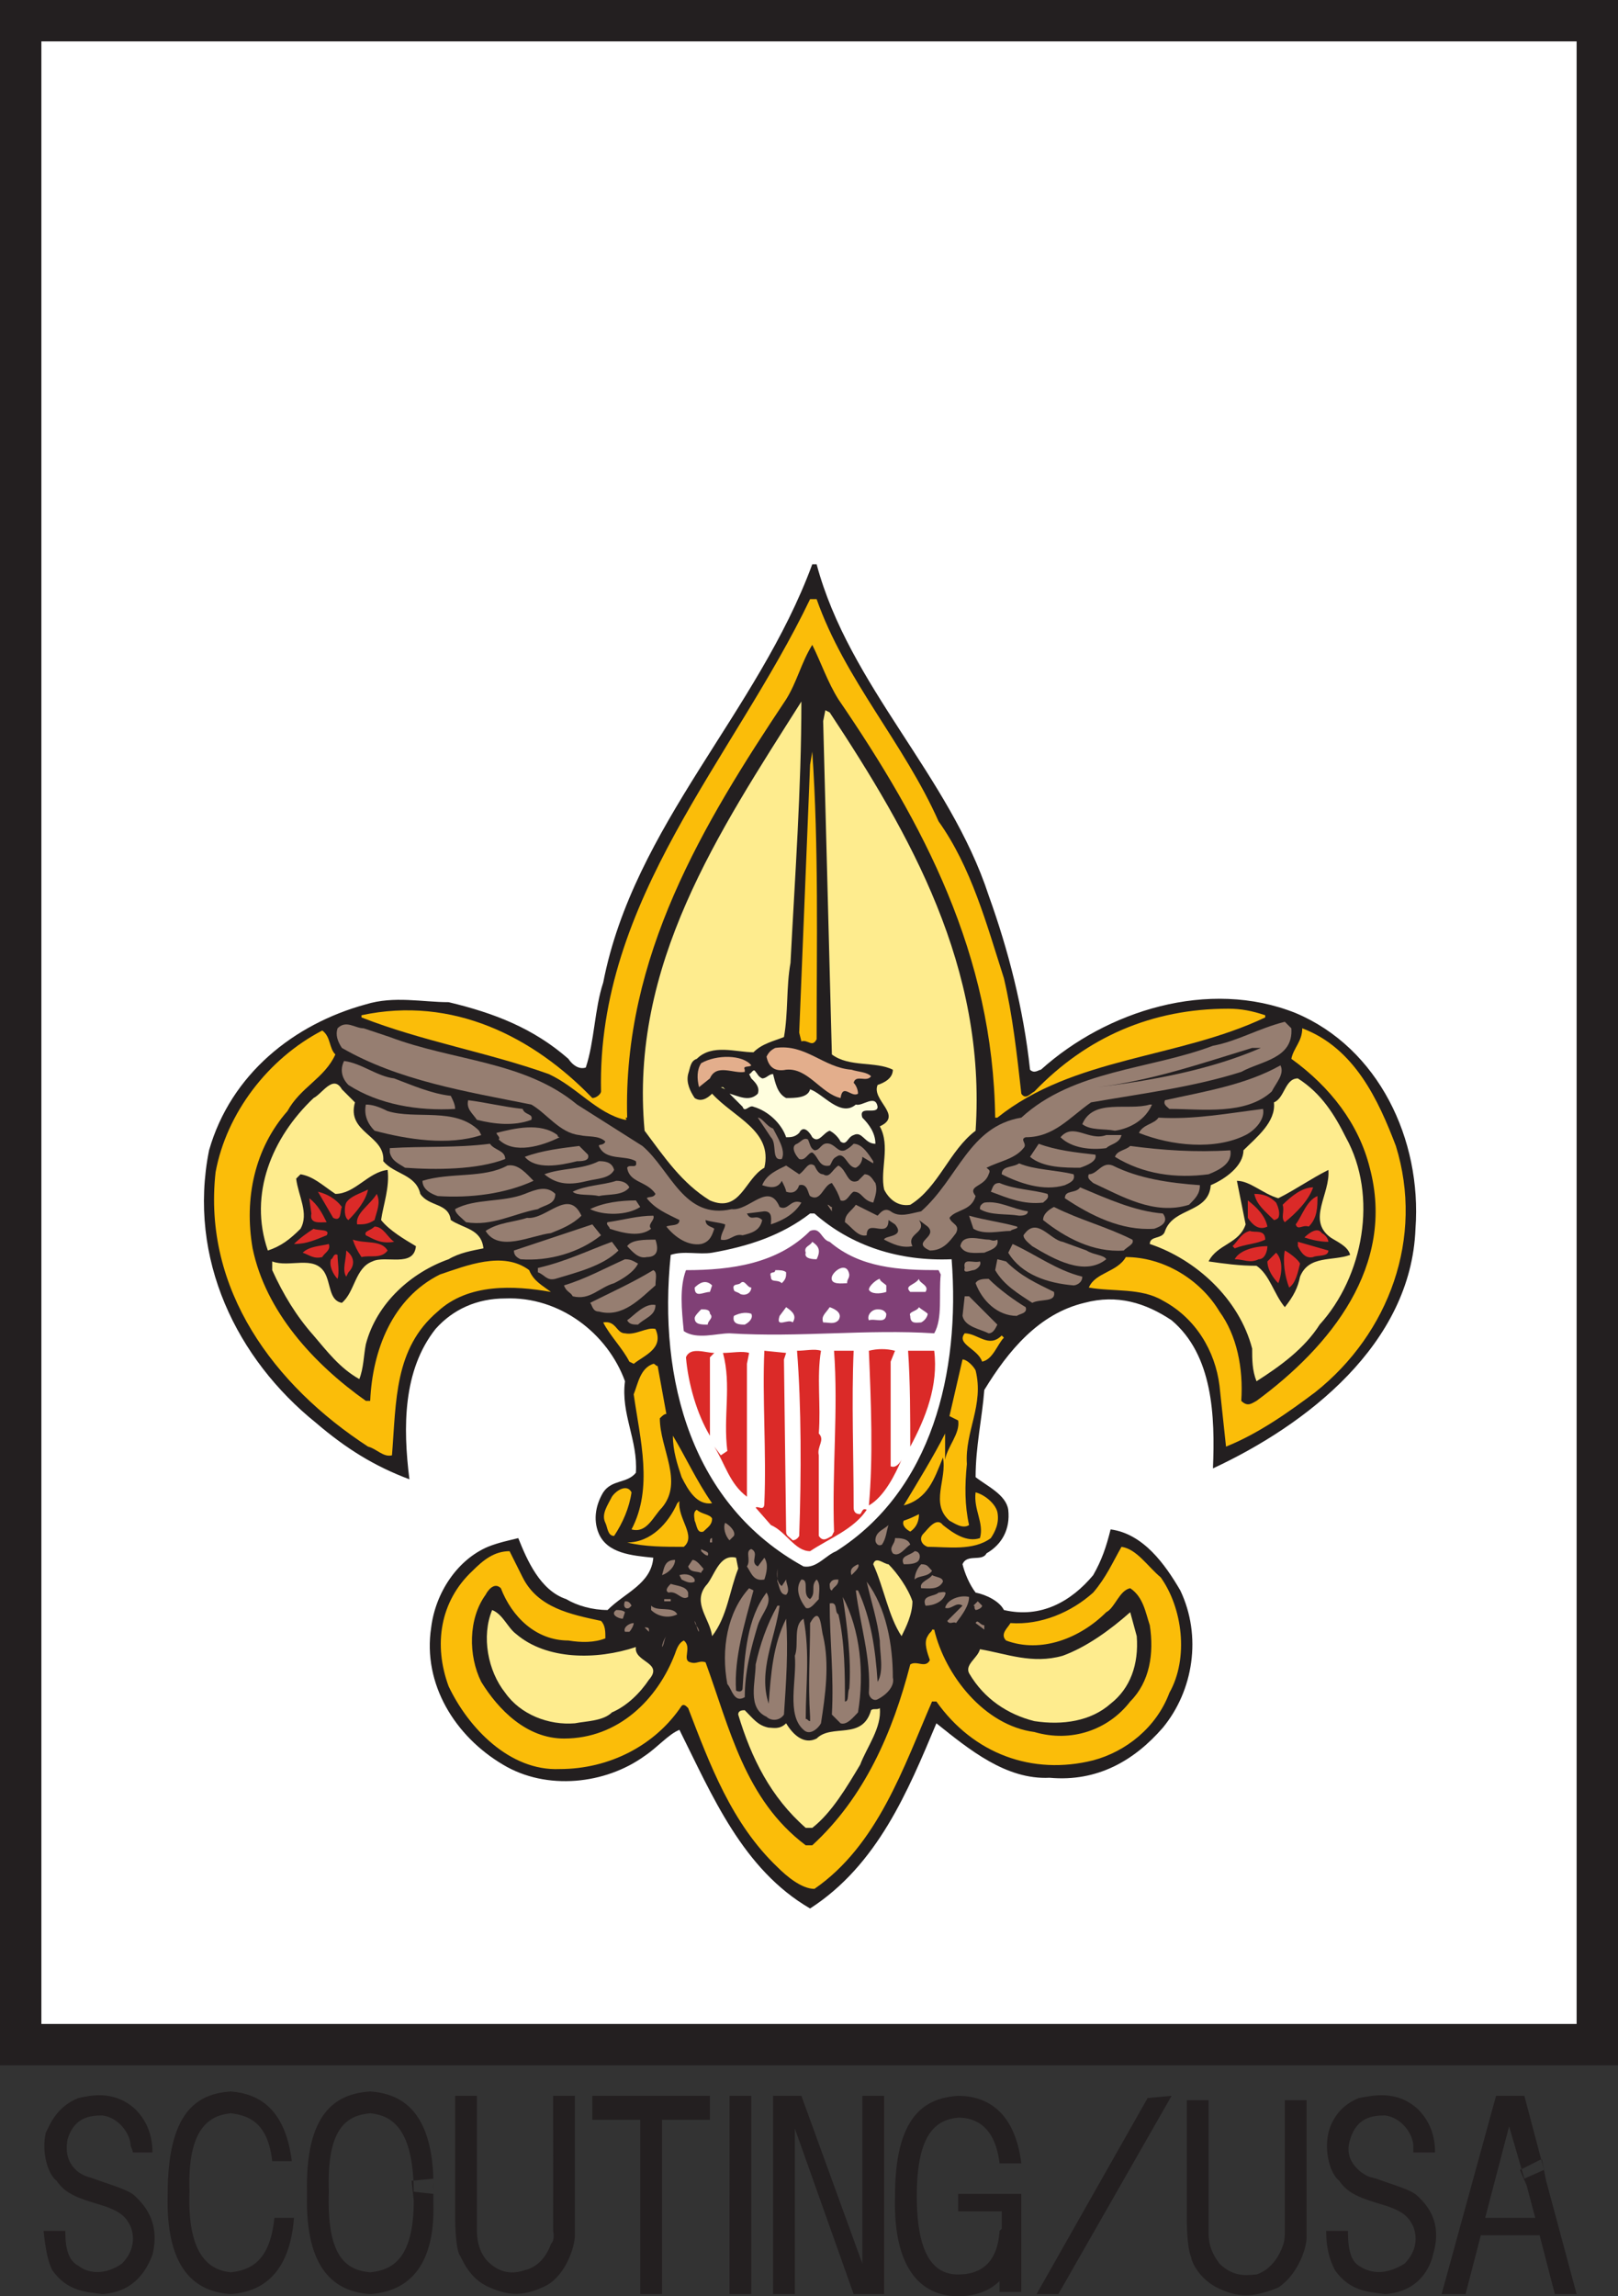 <svg xmlns="http://www.w3.org/2000/svg" width="557.25" height="790.5"><rect width="100%" height="100%" fill="#333333" stroke="none"/><path fill="#231f20" fill-rule="evenodd" d="M557.25 0H0v711h557.25V0"/><path fill="#fff" fill-rule="evenodd" d="M543 696.75V14.25H14.25v682.5H543"/><path fill="#231f20" fill-rule="evenodd" d="M281.25 194.25c11.25 42 45.75 72.75 59.25 114 6.75 18.75 12 39 14.25 60 1.5 1.5 3 0 3.75 0 22.5-20.25 57.75-31.5 87.75-19.5 28.5 12 43.5 43.5 41.25 74.25-1.5 39.75-37.5 67.5-69.75 82.5.75-18 0-39-14.25-51-9-6-18.75-9-30-6-15.75 3.75-26.25 16.5-34.5 30-.75 9.75-3 19.5-3 30 3.75 3 10.5 6 11.25 11.25.75 6.75-2.25 12-7.5 15-1.5 3-6.75 0-8.25 3.75.75 3 2.25 6.75 4.5 9.75 3.75.75 8.25 3 9.75 6 12.75 3 23.25-3 30.75-12 3-5.25 4.5-9.75 6-15.75 11.25 1.5 18.75 12 24 21 7.5 15.75 4.5 34.5-6 47.25-9.75 11.25-22.5 18.75-39 17.25-15 .75-27.75-9.75-39-18.75C312.75 616.5 302.25 642 279 657c-23.25-13.5-33.75-39-45-61.5-3.75 1.5-7.5 6-12 9-13.5 9.75-33.75 12-48.75 3-16.5-9.75-27.75-27.75-24.75-47.25 1.5-12 9-23.25 19.5-27.75 3.75-1.5 7.5-2.25 10.5-3 3 7.5 7.5 18 16.5 21 3.75 2.25 9 3.75 14.25 3.75 6-6 15-9 15.75-18-7.5-.75-15.75-1.5-18.75-8.25-2.25-5.25-.75-10.5 1.5-14.25 3-4.5 8.25-3 11.25-6.75.75-11.25-5.25-20.25-3.75-31.5-6-16.5-22.5-29.25-41.25-28.5-9.75 0-18 3.75-24 10.5-11.25 14.25-11.25 33.75-9 51.75-12-4.5-21.75-10.5-32.25-19.5C81.75 468 64.5 433.5 72 396c7.5-26.25 29.25-43.5 54-50.25 9.75-3 19.5-.75 28.5-.75 15.75 3.75 29.25 9 41.25 19.5 1.5 2.25 3.75 3.75 6 3 3-9 3-20.25 6-29.25 10.5-54 53.25-93 72-144h1.5"/><path fill="#fbbd09" fill-rule="evenodd" d="M281.25 206.25c9.75 27.75 30 49.5 42 76.5 11.25 15.75 16.5 35.25 22.5 54 3 12.75 4.5 26.25 6 39.75 1.5 2.25 3 0 4.5-.75 18-18.75 40.5-28.5 66.75-28.5 4.5 0 8.25.75 12.75 2.25v.75c-30 14.25-66 13.5-92.25 34.5h-.75c-.75-56.25-24.75-101.25-54-144-3.75-6-6-12.75-9-18.75-3.75 6-5.25 12.75-9 18.75-28.5 42.75-56.25 88.5-54.75 144-1.5 0 .75.75-.75.75-9.75-2.25-16.5-11.25-26.25-15.75-21-7.5-43.5-11.25-64.5-19.5v-.75c31.5-6.75 59.25 7.5 79.5 28.5 1.5 0 3-1.5 3-2.25-1.5-66 45.75-114.75 72-169.5h2.25"/><path fill="#feec8e" fill-rule="evenodd" d="M272.25 331.5c-1.5 8.25-.75 17.25-2.25 25.5-3.75 1.5-7.5 2.25-10.5 5.25-6 0-14.25-3-19.5 2.25-2.25.75-2.25 3-3 5.25-.75 3 .75 6 2.25 8.25 2.25 1.5 4.5 0 6-1.5 7.5 8.25 21 12.75 18 25.5-6.75 3.75-8.25 15.75-18.75 11.25-9.75-6-15.75-15-22.5-24-5.25-57 25.5-102.75 54-147.75 0 30-2.25 60.75-3.75 90m13.5-86.25c27.75 42 54 87.75 50.25 144-9 6.75-12.75 19.5-22.5 25.5-4.5.75-7.5-2.25-9-5.25-1.5-6.75 2.25-15-1.5-21.75 8.25-3.75-3-9-.75-14.25 2.25-.75 5.25-2.25 5.25-5.25-6-3-15-.75-21-5.25l-3-114.75.75-3.75 1.5.75"/><path fill="#fbbd09" fill-rule="evenodd" d="M281.25 357.75c-1.5 3-3 0-5.25.75l-.75-3 3.75-92.25.75-4.5c2.25 33 1.5 66.75 1.5 99"/><path fill="#967e71" fill-rule="evenodd" d="M134.25 357c21.75 8.25 46.5 8.25 64.5 23.25l22.5 14.25C231 402.75 235.5 420 252 416.25c6 .75 12.75-9.75 16.5-.75 3 1.5 3.75-3 7.5-1.5-2.25 3.75-6 6-10.5 7.5 0-1.5.75-4.5-2.25-4.5l-6 .75c1.5 3 3 0 5.25 2.25-.75 3.75-3.75 4.5-6.75 5.25-3-.75-4.5 2.25-7.5 1.5 0-2.25 1.5-3.75 1.5-5.25-2.25-.75-4.5-.75-6.75-1.5 0 2.25 2.25 2.25 3 3-.75 2.25-1.5 4.5-4.5 5.25-4.5.75-9-2.25-12-6 1.5-.75 4.5 0 4.5-2.25-4.5-2.25-8.25-3.75-11.25-7.5.75-.75 2.25 0 3-1.5-3-4.5-9-3.75-9.75-9 .75-1.5 3.75.75 3-2.25-3.75-2.25-10.5 0-12.75-5.25 0-.75 1.5 0 2.25-1.5-2.25-2.25-6-1.5-9-2.25-6.75-.75-11.25-7.5-16.5-10.5-22.5-4.5-45.75-8.25-65.25-19.5-1.5-2.25-2.25-4.5-1.5-6.75 3-3 6 0 9 0l9 3"/><path fill="#fbbd09" fill-rule="evenodd" d="M115.5 363c-3.75 8.25-12 11.25-16.5 19.5-11.25 12.75-15 30-12 47.25 4.5 21.75 21 39.75 39 52.5h1.5c.75-17.25 7.5-35.25 24-43.5 9-3 21.75-8.25 30.75-1.5 1.5 3.75 4.5 5.25 7.5 7.5-12.75-2.25-28.5-3-39 6.75-15 12.75-14.25 30.75-15.75 49.5-3 .75-5.25-2.25-8.25-3-32.25-21-57-54-52.5-94.5 3.75-20.25 18-39 36.75-48.75 3 2.25 2.25 6 4.5 8.25"/><path fill="#967e71" fill-rule="evenodd" d="M182.25 375c-20.25-1.5-40.5-8.25-58.5-16.5 19.5 6.75 37.5 14.25 58.5 16.5m-46.5-3.75c6 2.25 12.75 5.25 19.5 6 .75 1.5 1.5 3 1.5 4.5-12.75.75-26.25-1.5-36.75-8.25-2.25-2.25-3-5.25-1.5-8.25 6 .75 11.25 5.25 17.25 6m309-17.25c.75 10.5-10.5 11.25-17.25 15-16.5 5.25-34.5 7.5-51.75 10.5-7.5 5.25-12.75 12-22.5 12-2.25.75.75 2.25-.75 3.75-3 3.75-8.25 4.5-12.75 6.75.75.75 1.5.75.75 2.25-1.5 4.5-7.5 3.75-4.5 7.5-1.5 5.25-6.75 4.5-9 7.5.75 2.25 3.75 2.25 2.25 5.25-2.25 3-4.5 6-9 6-6.75-3 3-4.5-.75-8.25l-3-2.25c3 4.5-4.5 4.5-2.25 9-3.75.75-6.75-.75-9.75-2.25 0-1.5 7.5-.75 3.75-5.25L306 420c0 6.75-7.5-.75-7.5 5.25-3 .75-5.25-3-7.5-4.5 0-3 2.25-3.75 3.75-6l7.5 3.75c.75-.75 2.25-3 4.5-1.5 3 2.25 6.75.75 10.5 0 12.75-11.25 16.5-29.25 34.5-32.25 18-16.5 44.25-16.5 66-24.75 8.25-1.5 15.75-6 24.75-8.25l2.25 2.25"/><path fill="#e3ae8c" fill-rule="evenodd" d="M293.25 368.25c2.25.75 5.25.75 6.75 2.25-1.5 2.25-5.25-.75-6 2.25.75.75 1.5 2.25 1.5 3.75-2.25 1.5-5.25-3.75-6 1.5-6.75-1.5-11.25-10.5-18.75-9.75-3.75.75-6-.75-6.75-4.5.75-1.5 1.5-2.25 3-3 10.5-1.5 16.5 6.75 26.25 7.5"/><path fill="#fbbd09" fill-rule="evenodd" d="M480.75 394.5C490.5 426 478.5 459 453 479.25c-9 6.75-19.5 14.25-30.75 18.75-.75-6.75-1.5-14.25-2.25-21-1.5-12-8.25-23.25-19.5-29.25-7.5-4.5-17.25-3-25.5-4.5 2.25-5.25 9.75-5.25 12.75-10.5 12.75 0 25.5 7.5 32.25 18.75 6 8.25 8.25 19.5 7.5 30.75 2.25 2.25 3.75.75 5.25 0 25.5-18.75 48-46.5 39-80.25-3.75-15-13.5-27.75-27-37.5.75-3.75 3.75-6 3.75-10.5 18 6.75 26.25 24.75 32.25 40.5"/><path fill="#e3ae8c" fill-rule="evenodd" d="M258.75 366.75c-.75.75-3 0-2.25 1.5v.75c-3.75.75-9.75-3-12 2.25l-3.75 3c-.75-3-.75-6 .75-8.25 5.25-3 14.25-3 17.25.75"/><path fill="#feec8e" fill-rule="evenodd" d="M122.25 379.5c-3 10.5 10.5 11.25 9.75 20.25 3.75 4.5 11.25 4.5 12.75 11.25 3 4.5 9.75 3 10.5 9 4.5 3 10.5 3 11.25 9.75-3.75.75-8.25 1.5-12 3.75-12.75 4.5-24.75 15-28.5 29.25-.75 3.75-.75 8.25-2.25 12C117 471 112.5 465 108 459.75c-6-6.75-10.5-14.25-14.25-22.5v-3c6 2.25 14.25-2.25 18 3.75 2.25 3.75 1.5 9.75 6 10.5 4.5-3.75 4.5-12 10.5-14.25 4.5-2.25 14.25 2.25 15-5.25-3.75-2.25-9-5.25-12-9 .75-5.25 3-11.25 2.25-17.25-6.75.75-11.25 8.25-18 8.25-4.5-3-7.5-6-12-6.75l-1.5 1.5c.75 6 4.5 12 1.5 17.25-3.75 3.75-6.75 6-11.25 7.5-6.75-19.5 1.5-39 15.75-52.5 3-1.5 6.75-8.25 9.75-3l4.5 4.5"/><path fill="#fffede" fill-rule="evenodd" d="M262.5 371.25c1.5 0 2.25-1.5 3.75-1.5.75 3 1.5 6.75 4.5 8.25 3 0 7.5 0 8.25-3 4.5 1.5 10.5 9.75 15.75 5.25 2.25.75 6.75-3.75 7.5.75 0 3-6.75-.75-5.25 3.75 2.25 2.25 4.5 5.25 4.5 9-3.75 0-4.5-4.5-7.5-3-2.25.75-2.25 3.75-4.5 2.25-.75-1.5-2.25-3-3.75-3.75-2.25.75-3.75 4.5-6 2.25-.75-1.5-3-4.5-4.5-1.5-1.5 1.5-3 1.5-4.5 1.5-1.5-4.5-6-9-11.25-10.5-1.5-.75-3 2.25-3.75 0l-4.5-4.5c3 .75 6.75 3 9.75 0 .75-2.25-.75-3.75-2.25-5.25l-.75-1.5c.75 0 1.5-2.25 2.25-.75.75.75.75 1.5 2.25 2.25"/><path fill="#231f20" fill-rule="evenodd" d="M434.25 360.75c-17.25 7.5-37.5 11.25-56.25 13.5 18.75-2.25 36-8.25 53.25-13.5h3"/><path fill="#fffb9e" fill-rule="evenodd" d="M248.25 374.25h.75l.75.75zm0 0"/><path fill="#967e71" fill-rule="evenodd" d="M133.5 382.5c9.75 3 23.25-1.5 31.5 6.75l.75 1.5c-11.25 3.75-25.5 1.5-36.75-1.5-2.25-2.25-3.75-5.25-3-9 2.25 0 4.5.75 7.5 2.25M441 366.75c1.5 3-1.5 6-3 9-9 8.25-24 6-35.25 6-.75-.75-2.25-1.5-1.5-3 13.5-3 27.75-5.25 39.75-12m-261 15c.75 2.25 3.75 1.5 3 3.75-6 2.25-12.75 1.5-18.75 0-1.5-2.25-3.75-3.75-3-6.75 6 .75 12 2.25 18.75 3"/><path fill="#feec8e" fill-rule="evenodd" d="M463.5 391.5c11.25 20.25 6 48-9 64.5-5.25 8.25-13.5 14.25-21.75 19.5-1.5-3.75-1.5-7.5-1.5-11.25-4.5-17.25-19.5-30.75-35.25-36 0-3 4.5-1.5 5.25-4.5 3-8.25 15-6 15.75-15.75 5.25-2.25 11.25-6.75 11.25-12 4.5-4.5 11.25-9.75 10.5-16.5 3.75-1.5 3.75-8.25 8.25-8.25 8.25 5.25 12.75 12.75 16.5 20.25"/><path fill="#967e71" fill-rule="evenodd" d="M266.25 388.5c1.5 3 4.5 7.5 3 10.5-3.75.75-1.5-5.25-3.75-7.5l-4.5-6.75c1.5 0 3 3 5.25 3.75m-73.5 3c-6 3-15.75 6-21 .75.75-.75-.75-1.5-.75-2.25 6-1.5 15-3.75 21 .75 0 .75.75.75.75.75m204-11.25c-2.25 5.25-7.5 8.25-12.75 9-3.75-.75-8.25 0-11.25-2.25 3.75-9 15.75-4.5 23.25-6.75h.75m38.25 1.5c.75 3.75-3 7.5-6 9-10.5 5.25-25.5 3.75-36.75-.75 1.5-3 5.25-3 6.75-5.25 12 .75 24-1.5 36-3m-266.25 12C170.25 396 174 396 174 399c-9.75 3.75-24 3.75-34.5 3-2.25-1.5-4.5-2.25-5.25-5.25v-1.5c12-.75 22.5 0 34.5-1.5m33.75 3.75c.75 2.25-2.25 2.25-3.75 2.25-6 1.5-14.25 3-18-1.5 6-2.25 12.75-3 18.75-3.75l3 3m78-1.5c2.25 0 2.25-3 5.25-2.25 2.25.75 3 3 5.25 2.25 1.5-.75 2.25-1.5 3-2.25 3 0 5.25 3.75 6.75 6v.75l-3.75-2.25c0 1.5-.75 3-2.25 3.75-3 0-3.75-6-6.75-3.75-1.5.75-1.5 2.25-2.25 3-3.75.75-3.75-3-6-4.5-1.5 0-2.25 3-4.5 2.25-1.5-1.5-3-4.5-.75-5.25 1.5-.75 2.25-2.25 3.75-1.5.75 1.5.75 3 2.25 3.75m105.75-5.25c-.75 3-3.75 3-5.25 4.5-5.25.75-12 0-15.75-3.75 4.5-5.25 9.75 1.5 15.75-.75h5.25m-174.75 12c-1.5 3-6 3-9 3.75-6 1.5-10.5 1.5-15-2.25 6-2.25 12.75-1.5 18.75-4.5 1.5 0 4.5 0 5.25 3m-27.75 3.75c-9.75 4.5-21.75 6-33 5.25-2.25-.75-5.25-2.25-5.25-5.25 9.75-3 21-.75 29.25-5.25 3.75-.75 6.75 3 9 5.25m193.5-9c.75 2.25-3 3.75-5.25 4.5-5.25 0-12.75 0-17.25-3.75l3-4.5c6 2.25 12.75 3 19.5 3.75m46.5-1.5c.75 4.5-3.75 6.75-7.5 8.25-11.25 1.5-22.5 0-32.25-6 .75-2.25 3.75-2.25 5.25-3.75 11.25 1.5 22.5 2.25 34.5 1.5"/><path fill="#967e71" fill-rule="evenodd" d="M275.25 404.25c2.25-1.5 3-4.5 5.25-3 .75 1.5 1.5 3 3 3 2.25 1.5 3-1.5 5.25-3 3 1.5 3 6.75 6.75 5.25l2.25-2.25c2.25 0 3 2.25 3.75 3 .75 2.25 0 4.5-.75 6.75-3.75-.75-3.75-3.75-6.75-3.75-1.5.75-2.25 3.75-4.5 3-.75-2.25-1.5-3.75-3-6-3 .75-3.75 6.75-7.5 4.5-.75-.75-.75-4.5-3.75-3.75-.75 2.25-2.25 3-4.5 2.25 0-.75-.75-2.25-1.5-3.75-1.5 3-4.5 2.25-6.75 1.5 1.5-3.75 5.25-5.25 8.25-6.75l4.5 3"/><path fill="#db2a28" fill-rule="evenodd" d="M117.75 415.5c-.75 1.5 0 5.25-3 3.75l-5.25-9c3 .75 6 2.25 8.25 5.25m9-6C126 413.25 123 417 120 420c-1.5-.75-1.5-4.5-.75-6 1.5-2.25 4.5-3 7.5-4.5"/><path fill="#967e71" fill-rule="evenodd" d="M216.75 408.75c-2.25 3-7.5 2.25-10.5 3-3-.75-7.5 0-9-1.5 4.5-2.25 10.5-2.25 15-3.75 2.25 0 3.75.75 4.5 2.25m153-4.5c.75 2.25-1.5 3-3 3.75-7.5 2.25-15.75-.75-21.75-3.75 0-3 3.75-2.25 6-3.75 5.25 2.25 12.75 2.25 18.75 3.75"/><path fill="#db2a28" fill-rule="evenodd" d="M129 420c-2.25 1.5-3.75 1.5-6 1.5-.75-3.75 4.5-6.75 6.75-10.5 1.5 3 0 6-.75 9m-16.5.75c-2.25 0-6 .75-5.25-3l-.75-5.25c3 2.25 4.5 5.25 6 8.25"/><path fill="#967e71" fill-rule="evenodd" d="M191.25 411c0 3.75-3.75 3.75-6 5.25-8.25 1.5-15.75 6-24.75 4.5-1.5-1.5-3.75-3-3.75-4.5 6.75-3.75 16.5-2.25 24-5.25 3.75-1.5 7.5-3 10.5 0m222-3c0 3-1.5 4.5-3.75 6.75-12 3.75-23.25-3-33-7.5-.75-.75-2.25-1.5-1.5-3 3 0 4.5-4.5 8.25-3 9 4.5 19.5 6 30 6.75m-192.75 7.5c-4.5 3-12.75 3-17.25.75 4.5-2.25 10.5-3 15.75-3l1.5 2.25m140.25-4.5c.75 1.5-.75 2.25-1.5 3-6.75.75-12-1.5-18-3.75.75-1.5.75-3 3-3 5.25 2.25 11.25 2.25 16.5 3.75m-160.5 7.5c-3 3-6.75 4.5-10.5 6-6.75.75-18 6.75-22.5-.75 4.5-3 9.75-3 14.25-4.5 6.75.75 14.25-10.5 18.75-.75"/><path fill="#231f20" fill-rule="evenodd" d="M457.5 402.75c.75 8.25-7.5 17.25.75 23.25 2.25 1.5 6 3 6.75 6-6 2.25-14.25 0-17.25 7.5-.75 3.75-2.25 6.75-5.25 10.5-3.75-4.5-5.25-11.25-9.75-14.25-6 0-11.25-.75-16.5-1.5 3-6 10.5-6 12.75-12.75l-3-15c4.5 0 9 4.5 14.25 6 6-3 11.25-6.75 17.25-9.75"/><path fill="#967e71" fill-rule="evenodd" d="M400.5 417.75c2.25 3-.75 4.5-3 5.25-11.25.75-21.75-4.5-30.75-10.5 0-3 3.75-1.5 5.25-3.75 9 3.75 18.75 8.25 28.5 9m-114-2.25v1.5l-1.5-2.25c.75 0 .75.75 1.5.75"/><path fill="#db2a28" fill-rule="evenodd" d="M112.5 425.25c-3.75 1.5-6.75 3-11.25 3 2.25-2.25 4.5-3.75 6.75-5.25 1.5.75 6 0 4.5 2.25m23.25 2.25c-4.5.75-6.75-.75-9.75-2.25-.75-1.5 1.5-1.5 3-3 3 0 4.5 3.75 6.75 5.25"/><path fill="#967e71" fill-rule="evenodd" d="M225 418.5c.75 1.5-2.25 3-.75 4.5-3.75 3-9.75 1.5-14.25 0 0-.75-1.5-1.5-.75-2.25 5.25-.75 10.5-2.25 15.75-2.25m129-1.5c0 1.5-2.25 1.5-3 1.5-4.5-.75-9.75 0-13.5-2.25 0-.75 0-1.5 1.5-2.25 5.25-.75 9.75 2.25 15 3"/><path fill="#db2a28" fill-rule="evenodd" d="M452.25 408.75c-1.5 4.5-6 9-9.75 12-1.5-1.5 0-3.75-.75-6 3-3 6.75-6 10.5-6"/><path fill="#fff" fill-rule="evenodd" d="M280.5 417.75c12.75 11.25 29.25 16.5 47.25 15.75 3 39-6.75 79.5-39.75 100.5-3.75 1.5-6.75 6-11.25 5.25C238.5 518.25 226.5 475.5 231 432c4.5-1.5 9.75 0 14.25-.75 12.75-2.25 24-6 33.75-13.5h1.5"/><path fill="#db2a28" fill-rule="evenodd" d="M439.5 414c.75 1.5 1.5 3.75.75 5.25-.75.75-1.5.75-1.5.75-3-3-6-5.25-6.75-9 3 0 5.25.75 7.5 3"/><path fill="#967e71" fill-rule="evenodd" d="M207 425.25c-7.5 6-18 9-27.75 8.25-1.5-.75-2.25-1.5-2.25-3l27-9 3 3.75m183 1.5c.75 1.5-1.5 2.25-3 3.75-10.5.75-20.25-4.5-27.75-10.5 0-2.25 2.25-3.75 3.75-4.5 9 4.5 18 6.75 27 11.25"/><path fill="#db2a28" fill-rule="evenodd" d="M453.75 411.75c0 3.75 0 7.5-3 10.5-2.25-.75-3.75 1.5-4.5-.75 2.25-3 3.75-8.25 7.5-9.75m-17.25 10.5c-3 1.5-5.25-.75-6.75-3v-6c3 2.25 6 5.25 6.75 9m-303 8.25c-2.25 3-6 1.5-9 2.25-1.5-2.25-2.25-3.75-3-6 4.5 1.5 9.75 0 12 3.75m-20.25-2.25c.75 2.25-1.5 3-2.25 4.5-3 .75-4.5-.75-6.75-1.5 2.25-2.25 6-2.25 9-3"/><path fill="#967e71" fill-rule="evenodd" d="M350.25 422.25c.75.75-1.5.75-2.25 1.5-3.75 0-9 1.5-12.75-.75l-1.5-4.5c5.25 1.5 11.25 2.25 16.5 3.75"/><path fill="#804076" fill-rule="evenodd" d="M285.75 427.5c10.5 9 24 9.75 37.5 9.75l.75 1.5c-.75 6.75.75 15-2.25 20.25-23.25-1.5-46.5 1.5-70.5 0-4.5 0-11.25 2.25-15.75-.75-.75-7.5-1.5-15 .75-21 15.75 0 31.5-2.25 42.75-13.5 3.75-1.5 3.75 3 6.75 3.75"/><path fill="#db2a28" fill-rule="evenodd" d="m120 438-.75 1.5c-1.5-2.25 0-6 0-9 3 2.25 3 5.25.75 7.5"/><path fill="#967e71" fill-rule="evenodd" d="M225.75 426.75c.75 2.25 1.5 6-3 6-3 .75-5.25-2.25-6.75-3.75 1.5-2.25 6-2.25 9.75-2.25M213 430.5c-5.25 5.25-14.25 7.5-21.75 9.75-3 .75-3.75-1.5-6-2.25v-1.5c9.75-2.25 17.25-6 25.5-9l2.25 3"/><path fill="#db2a28" fill-rule="evenodd" d="M116.25 432c0 2.25.75 6 0 8.25-1.5-1.5-3-4.5-2.25-6.75.75 0 .75-2.25 2.25-1.5"/><path fill="#967e71" fill-rule="evenodd" d="M374.25 430.5c2.25 1.5 6 1.5 6.75 3-7.5 6-18 0-25.5-4.5-.75-.75-3-2.25-3-3.75 4.5-6.75 9 1.5 13.5 2.25l8.25 3"/><path fill="#fff" fill-rule="evenodd" d="M281.25 433.5c-.75 0-4.5 0-3.75-2.25-.75-2.25 1.5-2.25 2.25-3.75 2.25 1.5 3 3 1.5 6"/><path fill="#967e71" fill-rule="evenodd" d="M343.5 426.75c.75 3-3 3.75-4.5 4.5-3 0-6.75.75-8.25-2.25.75-4.5 6.75-2.25 9.75-2.25.75 0 1.5.75 3 0"/><path fill="#db2a28" fill-rule="evenodd" d="M435.75 426.75c-3 1.5-6.75 1.5-10.5 3l-.75-.75c2.25-2.25 3-4.5 6-5.25 1.5.75 5.25-.75 5.25 3"/><path fill="#967e71" fill-rule="evenodd" d="M219.75 435c-1.5 3-5.25 5.25-8.25 6.75-5.25 1.5-8.25 6-14.25 4.5-.75-1.5-2.25-1.5-3-3.75 7.5-2.25 14.25-6 21-9 2.25 0 3 .75 4.5 1.5m153 4.5c0 2.25-2.25 3-3 3-9-.75-18-3.75-22.5-11.25l1.5-3c8.25 3.75 15 9 24 11.25"/><path fill="#db2a28" fill-rule="evenodd" d="M457.5 427.5c-3 0-6-.75-8.25-1.5 1.5-1.5 4.5-3.75 6-1.5 1.5.75 2.25 2.25 2.25 3"/><path fill="#967e71" fill-rule="evenodd" d="M225.75 442.5c-5.25 4.5-11.25 11.25-19.5 9-2.25 0-2.25-2.25-3-3 7.5-3.75 14.25-6.75 21.75-11.25 1.5.75.75 3 .75 5.25"/><path fill="#db2a28" fill-rule="evenodd" d="M457.5 430.5c0 2.25-3.75 1.5-5.25 2.25-3 .75-4.5-2.25-5.25-3.75v-1.5l10.5 3m-21-1.5c0 1.5-.75 4.5-3 4.5-3 1.5-5.25 0-8.25 0 1.5-3 6.75-4.5 11.25-4.5"/><path fill="#fff" fill-rule="evenodd" d="M270.75 438c0 1.5 0 2.25-1.5 3.75-1.5-1.5-3.75 0-3.75-2.25-.75-2.25 1.5-.75 1.5-2.25 1.5 0 3 0 3.75.75m21.75.75c0 1.5-.75 1.5-.75 3-1.5 0-6 .75-5.25-2.25.75-2.25 5.25-5.25 6-.75"/><path fill="#967e71" fill-rule="evenodd" d="M337.5 434.25c.75 1.5-1.5 3-2.25 3s-3.75 1.5-3-.75c-.75-3.75 3-1.5 5.25-2.25m9 0c5.25 5.25 10.5 7.5 16.5 10.5.75 3.75-4.5 2.25-7.5 3.75-4.5-3-9.75-6-12.75-11.25l.75-3.75 3 .75"/><path fill="#db2a28" fill-rule="evenodd" d="M447.75 435c-.75 3-1.5 6.75-3.75 8.25-1.5-3.75-2.25-9-1.5-12.75 1.5.75 4.5 3 5.25 4.5m-7.5 6.75c-1.5-1.5-3.75-4.5-3.75-7.5l3-3c2.25 2.25 2.25 6.75.75 10.5"/><path fill="#fff" fill-rule="evenodd" d="m245.25 442.5-.75 2.25c-2.25 0-5.25 2.25-5.25-1.5 1.5-1.5 3.75-3 6-.75m13.5.75c0 1.5-1.5 3-3.75 2.25-.75-.75-2.25-.75-2.25-1.5-.75-2.25 1.5-1.5 2.25-2.25 1.5-1.5 2.25 1.5 3.75 1.5m46.5-.75v2.25c-2.25.75-5.25.75-6-.75 0-1.5 3-3.75 3.75-3.75 0 .75 1.5 1.5 2.25 2.25m13.5 2.25h-5.25c-2.25-2.25 1.5-2.25 3-4.5 0 1.5 3.75 2.25 2.25 4.5"/><path fill="#967e71" fill-rule="evenodd" d="M340.5 440.25c3.75 3.75 9 7.5 12.75 9.75.75 2.25-2.25 2.25-3 3-6.75 0-12-5.25-14.25-11.25.75-1.5 3-1.5 4.5-1.5m-114.75 9c0 3.75-3.75 4.5-6 6.75-1.5 0-3 0-3.75-1.5 2.25-1.5 6-6 9.75-5.25M343.5 456c-.75 1.5-1.5 3-3 3-3-1.5-8.25-2.25-9-6l.75-6.75h1.5l9.75 9.75"/><path fill="#fff" fill-rule="evenodd" d="M244.5 452.25c1.5 1.5-.75 2.25-.75 3.75-2.25 0-4.5 0-4.5-2.25 0-.75 1.5-2.25 2.25-3 1.5 0 3 0 3 1.5m28.5 3c-1.5-1.5-6 2.25-4.5-2.25l2.25-3c2.25 1.5 3.75 3 2.25 5.25m-14.25-3c.75 1.5-.75 3-2.25 3.75-1.5 0-4.5 0-3.75-3 1.5-.75 3.75-1.5 6-.75m30 2.25c-1.5 1.5-3 .75-5.25.75-.75-2.25.75-3 2.25-5.25 2.25.75 4.5 2.25 3 4.5m16.5-2.25c0 3.75-3.75 1.5-6 2.25-.75-1.5.75-3.75 3-3.75.75 0 2.25 0 3 1.5m14.25 0c0 .75-.75 2.25-2.25 3-1.5 0-3.75.75-3.75-2.25-.75-1.5 2.25-1.5 3-3 .75.75 2.25 1.5 3 2.25"/><path fill="#fbbd09" fill-rule="evenodd" d="M215.25 459c3.75.75 7.5-2.25 10.5-1.5 3 6.75-3.75 9-7.5 12l-1.5-.75c-2.25-4.5-6.75-9-9-13.5 4.5-.75 4.5 3.75 7.5 3.75m129.75.75.75.75c-2.25 2.25-3.75 7.5-7.5 8.25-1.5-4.5-9-6-6-9.75 4.5 0 8.25 5.25 12.75.75"/><path fill="#db2a28" fill-rule="evenodd" d="M244.5 467.25v27c-4.5-7.5-7.5-18-8.25-27 1.5-3.75 6.75-1.5 9.75-1.5l-1.5 1.5m13.5-1.5-.75 3.75v45.75c-6-4.5-7.5-11.25-11.25-17.25l2.25 3 2.25-1.5c-1.5-12 1.5-22.5-1.5-33.75 3 0 6.75-.75 9 0m12 2.25.75 59.25c0 1.5.75 1.5 2.25 3 1.5 0 2.25-1.5 2.25-1.5.75-21 .75-45-.75-63.75 3 0 6-.75 8.25 0-1.5 9 0 18.75-.75 28.5 2.25 2.25-.75 4.5 0 7.5v27.75c1.5 2.25 3 .75 4.5 0l.75-1.5c-.75-21 1.5-42 0-62.25H294c-.75 17.25 0 36 0 54 0 1.5.75 2.25 2.25 2.25.75-.75.75-2.25 2.25-1.5-4.5 6.75-12.75 9.75-19.5 14.25-5.25 0-8.25-6.75-13.5-9l-5.25-6c.75-.75 3 1.5 3-1.5.75-17.25-.75-36.75 0-52.5l7.5.75L270 468m38.25-3-1.5 3.75v36c1.5.75 3-.75 3.75-2.25-2.25 5.25-6 12.75-11.25 15.75 1.5-16.5.75-35.25 0-53.25 3-.75 6-.75 9 0m13.5 0c1.5 12-3 23.25-8.25 33 0-9.75 0-22.5-.75-33h9"/><path fill="#fbbd09" fill-rule="evenodd" d="m226.5 470.25 3 16.5c-.75 0-1.5.75-2.25 1.5 0 10.5 8.25 21.75.75 30.75-3 3-5.25 9-10.5 7.5 7.5-14.25 3-30.75.75-46.5 1.5-3.75 2.25-9 6.75-10.5.75 0 .75.75 1.5.75m109.5 1.5c3 12-3.75 21-3 32.25-.75 7.5-.75 14.25.75 21-2.25 1.5-5.25-.75-6.75-1.5-6.75-6-.75-14.25-2.25-21.75-3 7.5-5.25 14.25-13.5 16.5 4.5-7.5 10.5-17.25 14.25-24.75v9c.75-4.5 5.25-9 4.5-13.5l-3-1.5 4.5-19.5c1.5 0 3.75 2.25 4.5 3.75m-90.75 45.75c-5.25.75-8.25-4.5-10.5-9-1.5-4.5-3-9-3-14.25 4.5 7.5 8.25 15.75 13.5 23.25m-27.75-3.75c-.75 5.25-3 10.5-6 15-2.25 0-2.25-3-3-4.5-1.5-3 .75-6 2.25-9 1.5-2.25 5.25-4.5 6.75-1.5"/><path fill="#fbbd09" fill-rule="evenodd" d="M234 516.75c-.75 6 6 12 1.5 15.75-6.75 0-13.5 0-19.5-1.5 8.25 0 14.25-6.75 17.25-13.5l.75-.75m109.5 3.75c.75 3.75-.75 6.75-2.25 9-6 4.5-15 3-21.75 3-2.25-.75-3-3-1.5-4.5s4.5-6 6.75-3c3.75 3 8.25 6 12.75 4.5 1.5-5.25-2.25-9.75-1.5-15.75 3 .75 6.75 3.75 7.5 6.75m-98.25 2.25c0 2.25-1.5 3-3 4.5-2.25.75-2.25-2.25-3-3.75 0-.75-.75-3 .75-3.75 1.5 1.5 4.5 1.5 5.25 3"/><path fill="#967e71" fill-rule="evenodd" d="m252.75 528.75-1.5 1.5c-1.5-1.5-2.25-4.5-1.5-6 1.5.75 3.75 3 3 4.5"/><path fill="#fbbd09" fill-rule="evenodd" d="M316.5 521.25c0 2.25-.75 4.5-3 6-1.5-.75-3-2.25-2.25-3.75 2.25-.75 3.75-1.5 5.25-2.25"/><path fill="#967e71" fill-rule="evenodd" d="M306 525c-.75 2.25-.75 4.5-2.25 6.75-1.5.75-2.25-.75-2.25-1.5 0-3 3-3.75 4.5-5.25m-60.75 6h-.75c0-.75 0-1.5.75-1.5v1.5"/><path fill="#fbbd09" fill-rule="evenodd" d="M180 543c5.25 10.5 16.5 12.75 27 15 1.5 1.5 1.5 3.75 1.5 6-3.75 1.5-8.25 1.5-12.75.75-11.25 0-19.5-8.25-23.25-18-2.25-2.25-4.5.75-5.25 2.25-6 8.25-6 21-1.5 30 6 9.75 15.75 19.5 28.5 19.5 18.75 0 32.25-13.5 38.25-29.25.75-2.25 1.5-3.75 3-4.5 3 2.25-.75 6.75 2.25 7.5 2.25.75 3-.75 5.25 0 8.25 22.5 13.5 47.25 34.5 63h2.25c18-16.5 27.75-39 33.75-62.25 2.25-1.5 5.25 1.5 6.75-1.5-.75-2.25-2.25-6-.75-8.25.75-1.5 1.5-1.5 1.5-2.25h.75c3.75 15.75 17.25 33 34.5 35.25 12.75 3.75 25.5-.75 33-10.5 6.75-6.75 8.25-16.5 6.75-26.25-1.5-4.5-2.25-9.75-6.75-12.75-3.75.75-5.25 6.75-8.25 8.25-9 9-22.5 14.25-34.5 9.75-2.25-2.25.75-4.5 1.5-6 10.5.75 21-3.75 28.5-10.5 4.5-5.25 6.75-10.5 9.75-15.75 5.25.75 9 6.75 13.5 10.5 7.5 10.5 9.75 27.75 3 39.75-4.5 12-15 20.25-26.25 23.25-21 5.25-41.25-2.25-54-20.25H321c-9.75 22.5-18.75 49.5-40.5 64.5-4.5 0-9.75-4.5-12.75-7.5C252 627.75 244.5 607.5 237 588c-.75-.75-1.5-1.5-2.25-.75-9 13.5-24.75 21.75-42 21.75-17.25.75-31.5-14.25-38.25-28.5-5.25-14.25-3-29.25 8.25-39.75 3.75-3.75 7.5-6.75 12.75-6.75l4.5 9"/><path fill="#967e71" fill-rule="evenodd" d="M313.5 531.75c-1.5.75-3.75 4.5-6 3-1.5-2.25.75-3 .75-5.25 1.5 0 4.5 0 5.25 2.25m-69.75 3.75c-.75 0-1.5-.75-2.25-1.5v-.75c.75.75 3 .75 2.25 2.25m17.25 3.75 2.25-3c1.5 2.25.75 5.25 0 7.5-3.75.75-4.5-2.25-6-4.5 1.5-2.25-.75-5.25 1.5-6 3 1.5-.75 4.5 2.25 6M232.5 537c0 2.25-2.25 4.5-4.5 5.25.75-2.25.75-5.25 4.5-5.25"/><path fill="#feec8e" fill-rule="evenodd" d="M254.25 540c-3 7.5-3.75 16.5-9 23.25-.75-6-6.75-11.25-2.25-17.25 3-3 4.5-11.25 10.5-9.75l.75 3.75"/><path fill="#967e71" fill-rule="evenodd" d="M242.25 540c0 .75-.75.75-.75 1.5-1.5-.75-3.75 0-4.5-2.25l1.5-2.25c1.5 0 3 2.25 3.75 3m74.25-3c-.75 1.5-3.75 1.5-5.25 1.5-1.5-3 2.25-3 3.75-4.5 1.5 0 2.25 1.5 1.5 3"/><path fill="#feec8e" fill-rule="evenodd" d="M314.25 551.25c0 4.5-2.25 9-3.75 12-4.5-6.75-6-16.5-9.75-24.75.75-3 3.75 0 5.25 0 3 3 6.75 8.25 8.25 12.75"/><path fill="#967e71" fill-rule="evenodd" d="m294 541.5-.75.75c-.75-2.25.75-3 2.25-3.75.75.75-.75 2.25-1.5 3m-24.75 4.5 1.5-2.25c0 1.5 1.5 3.75 0 5.25-2.25 0-2.25-3-3-4.5V540c0 .75-.75 4.5 1.5 6m-30-2.25v.75c-1.5.75-3 0-4.5-.75l-.75-1.5c2.25-.75 4.5 0 5.25 1.5m81.75-3c-1.5 2.25-4.5 1.5-6 3 0-1.5.75-3.75 2.25-5.25 2.25 0 2.25.75 3.75 2.25m-84 7.5v1.5c-2.25 1.5-3.75-2.25-6.75-1.5-1.5-.75 0-2.25.75-3 2.25.75 5.25.75 6 3m42 2.25c2.25-2.25 0-4.5 2.25-6.75 1.5 1.5.75 4.5.75 6.75-1.5 1.5-3 3.75-4.5 3-2.25-3-3.75-6.75-1.5-9.75 3 0 0 5.25 3 6.75m9.75-6.75c0 2.25-1.5 2.25-2.25 3.75-.75 0-.75-1.5-.75-2.25.75-1.5 1.5-1.5 3-1.5m36 .75c-1.5 3-5.25 2.25-7.5 2.25-.75-2.25 3-3 3.75-4.5 1.5.75 3.75.75 3.75 2.25m-65.25 3c-3 11.25-6.75 23.25-6 34.5 1.5.75 2.25 0 2.25-.75.75-12 1.5-24 8.25-33 2.25 3.75-1.5 6.75-3 11.25-2.25 7.5-4.5 15.75-4.5 24.75-3.75 2.25-4.5-3-6-4.5-2.25-12 0-24.75 7.5-33l1.5.75m48 30c.75 3-2.25 6-5.25 7.5-1.5.75-3-.75-3-2.25.75-12-3-23.25-4.5-35.25h.75c4.5 9.75 6 20.25 6.75 31.5 2.25-3.75.75-9.75.75-14.25-.75-6.75-3-13.5-4.5-20.25 6.75 9 9 21.75 9 33m-90-24.75-.75.75c-1.5.75-2.25-.75-1.5-2.25.75 0 1.5 0 2.25 1.5m11.25-1.5v-.75H231v.75h-2.25"/><path fill="#feec8e" fill-rule="evenodd" d="M177.75 562.5c10.5 9 27.75 9 41.25 4.5-.75 5.25 9.75 5.25 4.5 11.25-3 4.5-7.5 9-12.75 11.25-3 3-9 3-12.75 3.75-9 .75-18.75-3-24-10.5-6-7.5-8.25-19.5-4.5-28.5 3.75 1.5 5.25 6 8.25 8.25"/><path fill="#967e71" fill-rule="evenodd" d="M233.25 555.75c-3 1.5-6.75.75-9-1.5v-1.5c2.25 2.25 7.5 0 9 3M325.5 549c-.75 2.25-3.75 3.75-6.75 3.75-1.5-3.75 3-3 4.5-4.5.75 0 3-.75 2.25.75m-30 40.5c-1.5 1.5-3.75 4.5-6 3.75l-3-3c.75-13.5-.75-25.5-.75-38.25 3-.75 1.5 3 3 3.75 2.25 9.75 2.25 21 2.25 30 1.5 0 .75-3 1.5-4.5.75-9.75-.75-21.75-2.25-31.5 6 11.25 7.5 26.25 5.25 39.75M215.25 555l-.75 2.25c-1.5 0-4.5-1.5-2.25-3 .75 0 2.25 0 3 .75m118.5-5.25c0 3-2.25 6-4.5 9-.75-.75-2.25.75-3-.75l5.25-5.25c-2.25-1.5-3.75 1.5-6 .75.75-3 5.25-4.5 8.25-3.75m-65.25 3c-1.5 11.25-7.5 22.5-3.75 33.75.75-10.5 1.5-20.25 6-29.25.75 11.25 0 21.75-.75 33-1.5 2.25-4.5 2.25-6 .75-6.75-3-3.75-12-3.75-18 1.5-6.75 3.75-13.5 7.5-20.25h.75m69.75 0c0 .75-1.5 1.5-2.25 1.5-.75-.75 0-1.5-.75-1.5l1.5-1.5 1.5 1.5m-120 6c0 .75-.75 2.25-1.5 3h-1.5c-.75-1.5 1.5-3 3-3m22.5 3c-.75-.75-.75-2.25-1.5-3.75 0 1.5 1.5 2.25 1.5 3.75m42.75 1.5c2.25 9.75.75 20.25-.75 30-.75 1.5-3.75 4.5-6 2.25-6-5.25-2.25-17.25-3-25.5 1.5-3.75-.75-10.5 3-12.75 2.25 12 .75 22.5.75 34.5.75 0 .75.75 1.5.75V591c-.75-12 0-21 0-32.25 3.75-6.75 3.75 2.25 4.5 4.5m-60-2.25v.75l-1.5-1.5c.75 0 1.5 0 1.5.75"/><path fill="#feec8e" fill-rule="evenodd" d="M391.5 563.25c.75 9.75-2.25 18-9 23.25-6.75 6-16.5 7.5-26.25 6-9-2.25-17.25-7.5-22.5-16.5-1.5-3 3-5.25 3.75-8.25 9 1.5 18 5.25 28.5 2.25 8.25-3 16.5-9 23.25-15l2.25 8.25"/><path fill="#967e71" fill-rule="evenodd" d="M228 567c0-.75.75-3 1.5-3.75-.75.75-.75 3-1.5 3.75m111-7.5v1.5l-3-2.25c.75-1.5 1.5.75 3 .75"/><path fill="#feec8e" fill-rule="evenodd" d="M264.75 594.75c1.5 0 3.75.75 6-1.5 2.25 3.75 6 7.5 10.5 5.25 5.25-5.25 15.75.75 18.75-9.75.75-.75 2.25 0 3-.75.75 6.75-4.5 13.5-6.75 19.5-4.5 7.5-9.75 16.5-16.5 21.75h-2.25c-12-10.5-18.75-24-23.25-39 0-1.5 1.5-1.5 2.25-1.5 3 3 4.5 5.25 8.25 6"/><path fill="#231f20" fill-rule="evenodd" d="M52.5 741h-6.75s0-.75-.75-2.25c0-3.75-3.75-9.75-9.75-10.5-4.5 0-9.75.75-12 8.25-.75 4.5 0 8.25 3.75 11.25 2.25 1.5 3 1.5 5.25 2.25 6 2.25 12 3.75 14.25 6s9 8.25 6 20.25C51 780 47.25 789 35.25 789.75 30 789 23.25 789 18 781.5c-1.5-3-2.25-6.75-3-13.5h7.5c0 3 0 9.75 4.5 12 3.75 3 9.75 3 15-.75 2.25-2.25 5.25-6.75 3-12.75-1.5-3-3-5.25-10.5-7.5s-12-3.75-15-8.25c-3-2.25-5.25-9.75-3.75-16.5 1.5-3 3.75-9 11.25-12 3.75-.75 12-3 19.5 3.75 2.25 2.25 6 6.75 6 15m27-21c9.75.75 18.75 6 21 24h-6.75c-1.5-13.5-8.25-15.75-14.25-16.5-7.5.75-15 5.25-14.25 27-.75 21.75 6.75 27 14.25 27.75 6.75-.75 13.5-3.75 15-18.75h6.75C99.75 783 90 789 79.5 789.75c-12-.75-22.5-8.25-21.75-34.5 0-27.75 9.75-34.5 21.75-35.25m48 0c-12 .75-22.5 7.5-21.75 35.25-.75 26.25 9.75 33.75 21.75 34.5 11.25-.75 22.5-7.5 21.75-31.5V750l-7.5.75.75 6.75c0 20.25-7.5 24-15 24.75-8.25-.75-15-5.25-14.25-27.75-.75-21.75 6-26.25 14.25-27 7.5.75 15 5.25 15 27.75v-.75l6.75.75c.75-27-9.75-34.5-21.75-35.25m63 1.5V768s.75 3-.75 4.5c0 0-2.25 7.5-9 9-2.25.75-7.5 2.25-12.75-3-2.25-2.25-3.75-6-3.75-10.5v-46.5h-7.5v42s0 9.75 1.5 12.75c.75.75 3 8.25 10.5 11.25 6.75 3 12 3 19.5-.75C195 783 198 773.25 198 769.5v-48h-7.5m54 0v8.25H228v60h-7.5v-60H204v-8.25h40.5m6.75 0h7.5v68.25h-7.5V721.5m53.25 0H297v57.75l-21-57.75h-9.75v68.25h7.5v-57l20.25 57h10.5V721.5m47.25 33.75H330v6h15v6l-.75.75c-.75 12-7.5 15-14.25 15-7.5 0-14.25-5.25-14.25-27s6.75-26.25 14.25-27c6 0 12.75 3 14.25 15.75h7.5c-2.25-18-12-23.25-21.75-23.25-12 .75-21.75 7.5-21.75 34.5-.75 27 10.5 34.5 21.75 34.5 5.25 0 10.5-1.5 14.25-5.25v.75-.75V789h7.5v-33.75m43.5-33 8.25-.75-39 68.25H357l38.25-67.5m47.25.75v45.75s0 3-.75 4.5c0 0-2.25 7.5-9 9.75-2.25 0-7.5 1.5-12.75-3.75-2.25-3-3.75-6-3.75-10.5V723h-7.5v41.25s0 9.75 1.5 12.75c0 1.5 3 8.25 10.5 11.25 6.75 3 12 2.25 19.5-.75C447 783 450 774 450 770.25V723h-7.5m51.75 18h-7.5v-2.25c0-3.75-3.75-9.75-9.75-10.5-4.5 0-9.75.75-12 8.25-1.5 4.5 0 8.25 3.75 11.25 2.25 1.5 2.25 1.5 5.25 2.25 6 2.25 12 3.75 14.25 6s9 8.25 5.25 20.25c-.75 3.75-4.5 12.75-16.5 13.5-5.25-.75-12-.75-17.25-8.25-1.5-3-3-6.75-3-13.5h7.5c0 3 0 9.75 3.75 12 4.5 3 9.75 3 15.75-.75 2.25-2.25 5.25-6.75 3-12.75-1.5-3-3-5.25-10.5-7.5s-12-3.75-15-8.25c-3-2.25-5.25-9.75-3.75-16.5.75-3 3-9 10.5-12 4.5-.75 12.75-3 20.25 3.75 2.25 2.25 6 6.75 6 15m38.25 9.75 10.5 39h-7.5l-5.25-20.25H510l-5.25 20.25h-8.25l18.75-68.25H525l6.75 25.5-6.75 3-5.25-18-8.25 31.5h17.25l-3-11.25-2.25-5.25 7.5-3.75 1.5 7.5"/></svg>
